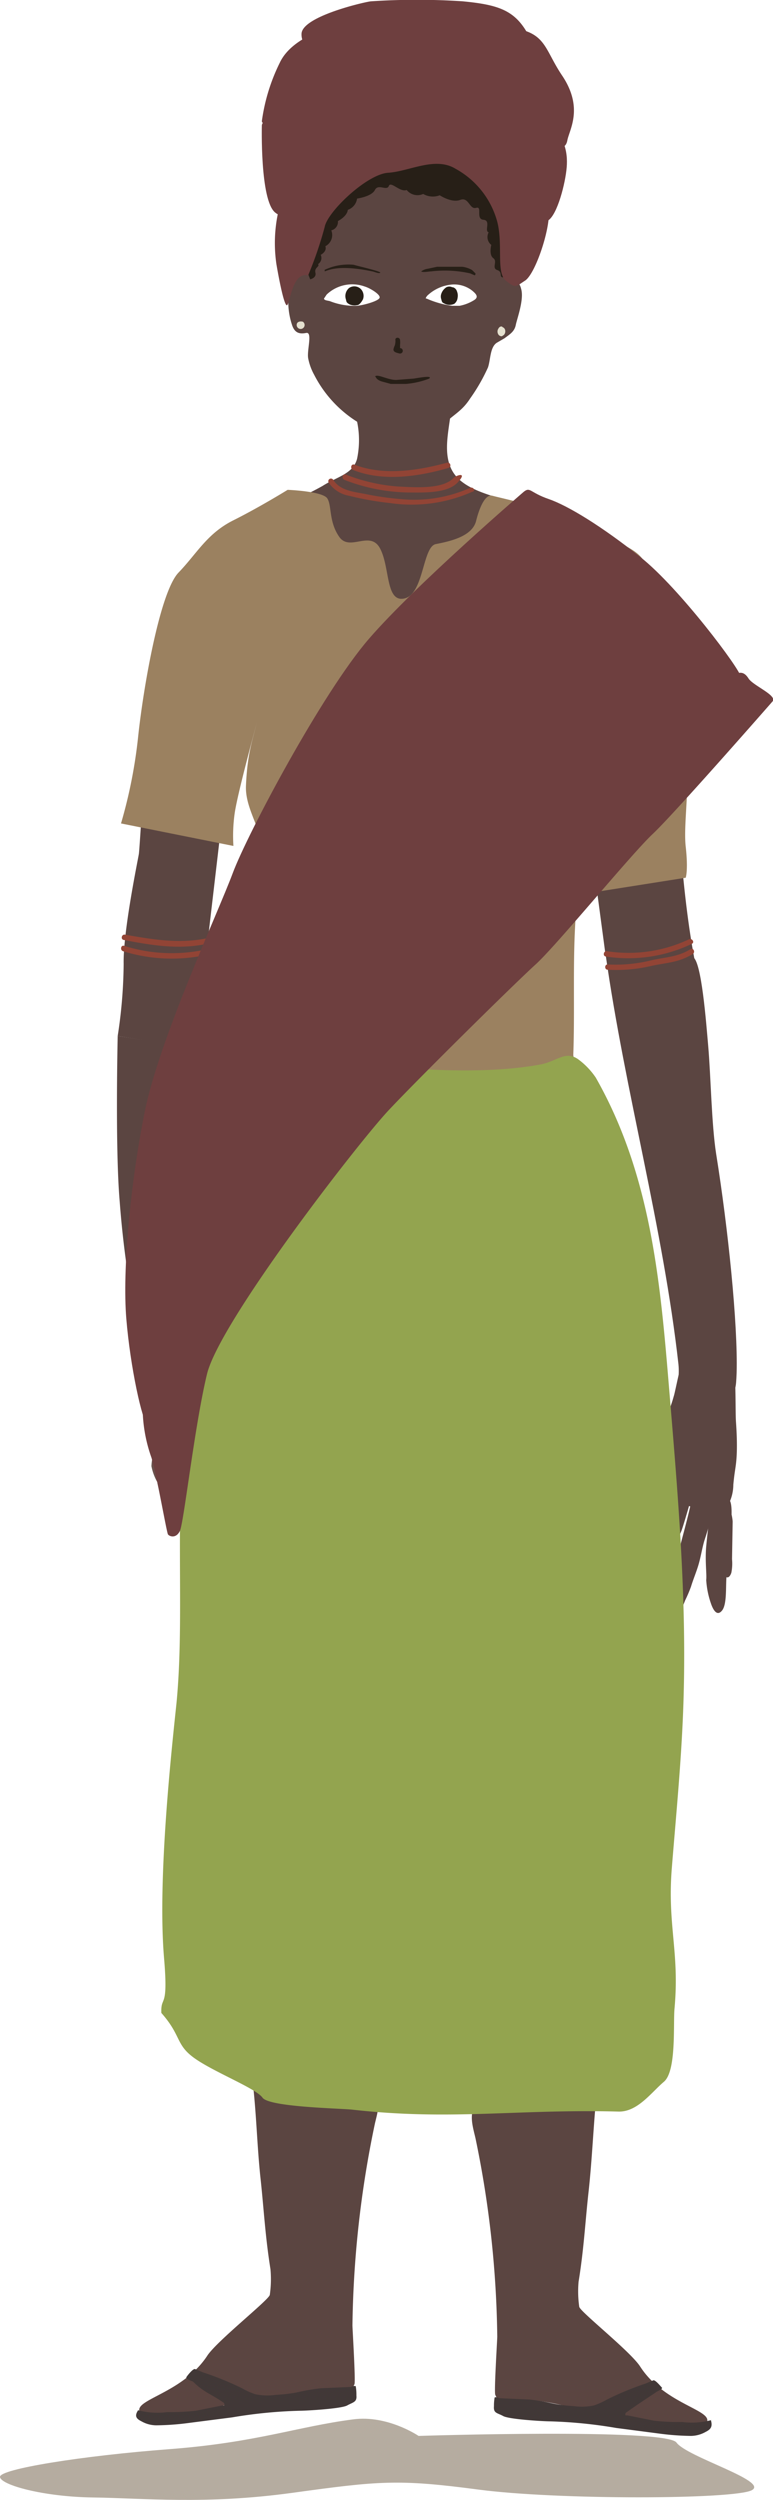 <svg xmlns="http://www.w3.org/2000/svg" width="116.9" height="377.7" viewBox="0 0 116.9 377.7">
  <defs>
    <style>
      .\33 22d4a40-b3c1-40bc-a17c-445b9eb728ef {
        fill: #b5aca0;
      }

      .\33 e1a540b-e659-4ab9-98b4-fde1320e9dab {
        fill: #5b4541;
      }

      .\37 9cad83d-c8d2-45dc-a4ef-669944e862f5 {
        fill: #924435;
      }

      .\35 a65fa8a-1be2-467f-8f67-3174691b6a1a {
        fill: #6e3f3f;
      }

      .\31 341be30-1ff5-49a5-8df9-59d3b3c9aab9 {
        fill: #271f17;
      }

      .d42c8e8a-0e62-4bae-84b6-bf764026250a {
        fill: #fff;
      }

      .\36 55b2d99-2411-49ed-a51f-6157cfb50fb8 {
        fill: #e4e0cf;
      }

      .\34 d129582-fcfe-4219-b388-3decb9efee4a {
        fill: #6a514c;
      }

      .\37 a8ad6f8-db21-4bbc-a6d7-d365d2382e46 {
        fill: #413837;
      }

      .\30 6b956d0-eccf-4357-a530-176c7d587eda {
        fill: #9b8160;
      }

      .c49445e7-7310-4004-bee6-0eaf374b0b8d {
        fill: #93a44f;
      }
    </style>
  </defs>
  <title>person3</title>
  <g id="2d123af7-330d-4bf6-b140-e92af2048384" data-name="Layer 2">
    <g id="08f31c7b-6b8d-4bd5-9e24-e347cbc7d970" data-name="Layer 1">
      <g id="839552fd-0769-457f-bc7b-3e6873df22a6" data-name="person3">
        <path class="322d4a40-b3c1-40bc-a17c-445b9eb728ef" d="M63.3,368s-4.7-3.2-9.9-2.5c-8.5,1.1-14.6,3.5-27.8,4.5S-.1,373,0,374.2s6.5,3,14.1,3.1,17,1.1,30.1-.7,16-2.1,28.1-.5,38.8,1.5,41.4.1-9.8-5-11.4-7.2S63.3,368,63.3,368Z"/>
        <g>
          <g>
            <path class="3e1a540b-e659-4ab9-98b4-fde1320e9dab" d="M21.4,203.7a11,11,0,0,1,.4,2.8c0,1.5-.3,6.7,2,10.2s2.1,6.3,4.3,7.3a2.6,2.6,0,0,0,3.4-1.1v-8.7s.4-.4,2.3.5,4,1.3,4.4.1a10.2,10.2,0,0,0-3.2-3.5c-2.5-1.9-3.3-2.3-3.2-4.3a10.5,10.5,0,0,0-1.4-4.5Z"/>
            <path class="3e1a540b-e659-4ab9-98b4-fde1320e9dab" d="M17.8,156.5s-.4,16.9.3,25a149.6,149.6,0,0,0,3.4,22.4l8.8-1.5-1.1-21.1s-.5-4.3,0-6.2.8-9.3,1.1-16.6Z"/>
            <path class="3e1a540b-e659-4ab9-98b4-fde1320e9dab" d="M30.3,158.6c.3-5.9.5-11.2.5-11.2l2.8-23.9-12-3.4s-.5,8.2-.6,8.9-2.4,11.7-2.3,16.6a73.7,73.7,0,0,1-.9,10.9"/>
            <path class="79cad83d-c8d2-45dc-a4ef-669944e862f5" d="M31,141.8c-4.1.8-8.1.1-12.1-.6-.5-.1-.7.7-.2.8,4.2.8,8.3,1.5,12.5.6C31.7,142.5,31.5,141.7,31,141.8Z"/>
            <path class="79cad83d-c8d2-45dc-a4ef-669944e862f5" d="M31.3,143.4a24,24,0,0,1-12.5-.5c-.5-.2-.7.6-.2.8a24.9,24.9,0,0,0,12.9.5C32,144,31.8,143.3,31.3,143.4Z"/>
          </g>
          <g>
            <g>
              <path class="5a65fa8a-1be2-467f-8f67-3174691b6a1a" d="M39.6,18.9s-.3,11.3,2,13.2,1.8-3.5,8.6-6.4,7.5-5.9,12.8-4.9,10.6,1.4,13.8,5,4.7,8.4,6.1,7.5,2.6-5.6,2.8-8-.3-5.2-4-8.2S69,11.6,59.4,11.4,40,17,39.6,18.9Z"/>
              <path class="5a65fa8a-1be2-467f-8f67-3174691b6a1a" d="M50.9,4c-.3-.1-6.7,1.4-8.6,5.5a28.5,28.5,0,0,0-2.7,8.8c0,1,5.7,1.6,10.1.6s10.2-2.6,16.2-1.8,7.7,2.6,13,4.1,6.6,1.6,6.9,0,2.5-4.9-.8-9.8S82.9,3.9,73,4Z"/>
              <path class="5a65fa8a-1be2-467f-8f67-3174691b6a1a" d="M56.1.2c-.5,0-10.4,2.2-10.5,4.9S49,9.2,59.7,9,83,12.6,80.8,7.2,76.2.8,70,.2A104.9,104.9,0,0,0,56.1.2Z"/>
              <g>
                <path class="3e1a540b-e659-4ab9-98b4-fde1320e9dab" d="M44.4,42.4a4.7,4.7,0,0,0-.8,2.8,11.2,11.2,0,0,0,.6,4c.4,1.1,1.1,1.3,2.1,1.1s.1,2.6.3,3.8a8.4,8.4,0,0,0,.9,2.5,18.1,18.1,0,0,0,11.2,9.2,10,10,0,0,0,3.5.4,9.4,9.4,0,0,0,5.3-2.5c1.5-1.3,2.5-1.8,3.6-3.5a27.4,27.4,0,0,0,2.7-4.7c.4-1.2.3-3,1.3-3.7l1.2-.7c.8-.6,1.5-1,1.7-2s1.3-3.9.8-5.5a2.2,2.2,0,0,0-1-1.4c-.4-.4-1.3-.2-1.7-.5a1.6,1.6,0,0,1-.5-1,26.8,26.8,0,0,1,.2-4.8,18.2,18.2,0,0,0-1.2-6.5c-1-2.8-3.1-3.8-5.7-5-1-.4-2.6,0-3.7,0-5.3-.1-9.4,0-13.4,3.7a12.9,12.9,0,0,0-2.6,3.2,14.8,14.8,0,0,0-1.3,4.1c-.4,2-.4,4-.8,5.9s0-.3-.9-.3S44.9,41.8,44.4,42.4Z"/>
                <path class="1341be30-1ff5-49a5-8df9-59d3b3c9aab9" d="M46.9,42.2s1-.2.8-1,.7-.9.4-1.3a1.1,1.1,0,0,0,.4-1.4s1-.5.7-1.3a1.9,1.9,0,0,0,.9-2.4,1.3,1.3,0,0,0,1-1.4s1.4-.7,1.5-1.7A2.1,2.1,0,0,0,54,30s2.2-.3,2.7-1.3,1.8.2,2.1-.6,1.7,1,2.7.6a2.1,2.1,0,0,0,2.5.6,2.9,2.9,0,0,0,2.5.2s1.8,1.2,3.1.7S71,31.7,72,31.4s-.1,1.7,1.1,1.8.1,1.7.8,1.9a1.5,1.5,0,0,0,.4,1.9s-.4,1.5.3,2-.3,1.5.6,1.8.2,1.1.9,1.1l-1.4-9.6s-2-7.9-5.8-8.5-13.3,1.2-13.3,1.2-10,4.1-9.9,9A24.2,24.2,0,0,0,46.9,42.2Z"/>
                <path class="d42c8e8a-0e62-4bae-84b6-bf764026250a" d="M54,46.2a10.2,10.2,0,0,1-4.1-.7c-.3-.1-.9-.1-.9-.4l.4-.6a5.6,5.6,0,0,1,5.8-1.2c.7.2,2.4,1.2,2.2,1.7S55,46.1,54,46.2Z"/>
                <path class="d42c8e8a-0e62-4bae-84b6-bf764026250a" d="M69.5,46.2H68.4a14,14,0,0,1-3.9-1.1h-.1a.2.2,0,0,1,0-.1,1.4,1.4,0,0,1,.4-.5A6.2,6.2,0,0,1,68.2,43a4.4,4.4,0,0,1,3.2.9c.6.5,1.1,1,.2,1.5A6.4,6.4,0,0,1,69.5,46.2Z"/>
                <path class="1341be30-1ff5-49a5-8df9-59d3b3c9aab9" d="M52.8,43.5a1.6,1.6,0,0,0-.5,1.7c.1.3,0,.5.6.8a1.9,1.9,0,0,0,1.1.1c.4,0,.8-.7.9-.9a1.5,1.5,0,0,0-.3-1.5A1.4,1.4,0,0,0,52.8,43.5Z"/>
                <path class="1341be30-1ff5-49a5-8df9-59d3b3c9aab9" d="M68.4,43.4a1,1,0,0,0-.9,0,1.9,1.9,0,0,0-.8,1.1,1.2,1.2,0,0,0,0,.6c.1.3.1.6.4.7a1.7,1.7,0,0,0,1.6.1,1.3,1.3,0,0,0,.5-.9,1.7,1.7,0,0,0-.1-1,.9.9,0,0,0-.6-.6h-.5"/>
                <path class="1341be30-1ff5-49a5-8df9-59d3b3c9aab9" d="M49.1,41c.4-.1,2-1.1,7.2,0,.2,0,1,.4,1.2.2s-3.8-1.1-4-1.2a8.5,8.5,0,0,0-3.5.4C48.7,40.9,49.2,40.7,49.1,41Z"/>
                <path class="1341be30-1ff5-49a5-8df9-59d3b3c9aab9" d="M68.9,40.3h1a4,4,0,0,1,1.5.5l.5.5a.3.3,0,0,1-.1.3l-.7-.3a17.5,17.5,0,0,0-5.9-.3c-.3,0-1.3.2-1.5,0a2.2,2.2,0,0,1,1-.4l1.4-.3Z"/>
                <path class="1341be30-1ff5-49a5-8df9-59d3b3c9aab9" d="M56.7,56.9c.3-.5,1.9.5,3.2.5l2.6-.2c.2,0,3.1-.6,2.4,0a12.8,12.8,0,0,1-3.5.8H59.1L58,57.7C56.7,57.4,56.9,56.8,56.7,56.9Z"/>
                <path class="655b2d99-2411-49ed-a51f-6157cfb50fb8" d="M76,49.4c-.2-.2-.5,0-.6.2a.8.8,0,0,0-.1.8.6.6,0,0,0,.6.4l.3-.2a.8.8,0,0,0,.2-.7.6.6,0,0,0-.5-.5.5.5,0,0,0-.5.4"/>
                <path class="655b2d99-2411-49ed-a51f-6157cfb50fb8" d="M45.8,48.6c-.4-.1-.8,0-.9.3a.6.6,0,1,0,.9-.3"/>
                <path class="1341be30-1ff5-49a5-8df9-59d3b3c9aab9" d="M49.2,30.6a15.8,15.8,0,0,1,3-3.2,14,14,0,0,1,4.9-2.6,40.8,40.8,0,0,1,5.7-1.7,12.9,12.9,0,0,1,4,0,10.1,10.1,0,0,1,3.6,1.1,16.8,16.8,0,0,1,3.6,3.9A12.4,12.4,0,0,1,76.2,34c.2,2.5.4,7.7-.1,7.8s-1.2-8.3-3.7-12.6a13,13,0,0,0-3.4-3,4.6,4.6,0,0,0-2.1-.3c-4.2.1-8.6.6-12.1,2.9s-5.4,6.2-6.8,10a28.1,28.1,0,0,1-1.1,3.3,4.7,4.7,0,0,1-.5-1.6,10.2,10.2,0,0,1,.3-3.3A14.5,14.5,0,0,1,49.2,30.6Z"/>
                <path class="4d129582-fcfe-4219-b388-3decb9efee4a" d="M23.8,224a13,13,0,0,0,.8,2.5,4.9,4.9,0,0,0,1,1.5.6.6,0,0,0,.5.2c.3-.1.6-1.4.6-1.7a37,37,0,0,0-3.5-11.8c-.2,1,.2,3.9,0,4.9a8.7,8.7,0,0,0-.3,1.9,8,8,0,0,0,1,2.6"/>
                <path class="3e1a540b-e659-4ab9-98b4-fde1320e9dab" d="M95.7,85.8a15.3,15.3,0,0,1,2.2,5.5,171.6,171.6,0,0,1,3.9,24c1,10,1.4,20.1,3.3,30a22.6,22.6,0,0,1-11.6.6,2.7,2.7,0,0,1-1.5-.7,2.6,2.6,0,0,1-.5-1.5L89,125c-.4-3.1,0-3.8-1.2-6.8s-1-4.2-1.8-6.1-2.3-4.8-2.6-7.1c-.8-7.1-3-19.2-1.8-26.3.3-2,1.8-.3,3.6.3s2.4,1.7,3.6,2.3S94,83.6,95.7,85.8Z"/>
                <path class="3e1a540b-e659-4ab9-98b4-fde1320e9dab" d="M107.1,158c.4,4.6.5,11.8,1.2,16.3,1.8,11.2,3.3,25.7,3.1,33.1-.1,2.3-.1,3-1.4,3.3s-5.3-.3-7.3-.9c-.4-.1.1-1.8-.1-3.7-2.3-20.6-8.1-41.3-11-61.8-.1-.4,2.4,1.4,4.7,1.4,5.6,0,7.2-1.7,8.5-1.1S106.8,154.6,107.1,158Z"/>
                <path class="3e1a540b-e659-4ab9-98b4-fde1320e9dab" d="M111.4,220c-.1,1.7-.3,2.1-.5,4.3a6.5,6.5,0,0,1-.6,2.7c-.9,1-2.4,1-3.7.9a7.9,7.9,0,0,1-4-1.1c-1.1-.7-3-1.1-3-6.3s1.3-5.9,2.3-9.6c.1-.2.8-3.7.9-3.8s.3-.1.6,0,2.7.7,4.5.9,2.8-1.2,3.1-.7.2,6.1.3,7.5S111.5,218.2,111.4,220Z"/>
                <path class="4d129582-fcfe-4219-b388-3decb9efee4a" d="M99.8,226.5c-.5,1.5-.2,1.7-.9,3.1a5.9,5.9,0,0,1-1.2,1.8.7.7,0,0,1-.6.2c-.4-.1-.7-1.7-.7-2.1a46.6,46.6,0,0,1,4.1-14.4c.3,1.2-.2,4.8,0,6a11,11,0,0,1,.4,2.3,10.1,10.1,0,0,1-1.2,3.1"/>
                <path class="3e1a540b-e659-4ab9-98b4-fde1320e9dab" d="M105.6,236.5c-.3,1-.8,2.2-1.1,3.2a20.8,20.8,0,0,1-.9,2.1,8.4,8.4,0,0,1-1.2,2.2c-.3.3-.7.6-1.1.4a.9.9,0,0,1-.2-.8c.2-5.5,2.1-10.8,3.3-16.1.2-1,.2-3.1,1.3-3.1s2,.2,2.2.9a12,12,0,0,1-.3,3.7c-.3,1.2-.6,2.3-1,3.5S106,235.2,105.6,236.5Z"/>
                <path class="3e1a540b-e659-4ab9-98b4-fde1320e9dab" d="M109.9,237.9c-.2,1.5.1,4.4-.7,5.4s-1.4-.2-1.7-1.1a13.2,13.2,0,0,1-.7-3.5c.1-.9-.2-2.9,0-5.1s.5-4.1.6-6.3,1.8-1.3,2.7-.9.4,4,.4,4.7l-.4,3.8C110,236,110.1,236.7,109.9,237.9Z"/>
                <path class="3e1a540b-e659-4ab9-98b4-fde1320e9dab" d="M104.4,226.8c-.1.4-1.2,4.2-1.4,4.6-1,2.2-1.4,4.7-2.3,7a5.3,5.3,0,0,1-1.5,2.3c-.9-.3-.6-1.5-.6-2.3a38.8,38.8,0,0,1,1.8-8c.2-.6,0-7.4.7-7.3S104.5,226.1,104.4,226.8Z"/>
                <path class="3e1a540b-e659-4ab9-98b4-fde1320e9dab" d="M110.7,235.8v-.3a7.1,7.1,0,0,1-.1,2.1c-.1.3-.3.7-.6.7s-.3-.3-.4-.5a9,9,0,0,1-.4-2.5,44.7,44.7,0,0,1-.2-6.2c.1-.5.7-.5,1.1-1s.7,1.4.7,1.8Z"/>
                <g>
                  <path class="3e1a540b-e659-4ab9-98b4-fde1320e9dab" d="M40.9,342.8a16.7,16.7,0,0,1-.1,3.9c-.2.8-7.8,6.8-9.4,9.1-3.8,5.9-11.5,6.7-10.2,8.7,2.4,0,6.4.7,8.5,0a45,45,0,0,1,9-1.9c4.3-.4,6.5-1.9,13.7-1.7,1,0,1-.3,1.2-.7s-.3-8.4-.3-8.9a157,157,0,0,1,3.4-30.5c.4-1.7,1-3.6,0-5.1a5.9,5.9,0,0,0-1.5-1.4c-2.4-1.8-15.3-12.4-16.9-6a22.6,22.6,0,0,0,0,7c.5,4.6.6,9.2,1.1,13.8S40.1,337.8,40.9,342.8Z"/>
                  <path class="7a8ad6f8-db21-4bbc-a6d7-d365d2382e46" d="M21.4,365.8a4.6,4.6,0,0,0,2.2.6,39.8,39.8,0,0,0,4.5-.3l7-.9a71.5,71.5,0,0,1,10.2-1c1,0,6.3-.3,7.2-.8s1.5-.5,1.4-1.5a7.6,7.6,0,0,0-.1-1.4c-.1-.1-.5,0-.7.1l-4.6.2c-3.4.4-3.4.8-6.8,1a9,9,0,0,1-3.1-.1,11.1,11.1,0,0,1-2-.9,45.8,45.8,0,0,0-5.9-2.4l-1.2-.5c-.3-.1-1.1.9-1.3,1.2s.8.6,1,.7c1.6,1.6,2.6,1.8,4.5,3.1.2.1.3.3.2.5h-.3l-4,.8a34.1,34.1,0,0,1-4.3.2,11.6,11.6,0,0,1-4.5-.3h.1C20.3,365,20.6,365.4,21.4,365.8Z"/>
                </g>
                <g>
                  <path class="3e1a540b-e659-4ab9-98b4-fde1320e9dab" d="M87.5,344.7a16.4,16.4,0,0,0,.1,3.8c.2.8,7.7,6.7,9.2,9,3.8,5.9,11.4,6.6,10,8.6-2.3,0-6.3.7-8.4,0a44.3,44.3,0,0,0-8.8-1.9c-4.2-.4-6.4-1.9-13.5-1.7-1,0-1-.3-1.2-.7s.3-8.3.3-8.8A154.7,154.7,0,0,0,71.9,323c-.4-1.7-1-3.6,0-5a5.8,5.8,0,0,1,1.5-1.4c2.3-1.8,15.1-12.2,16.7-5.9a22.3,22.3,0,0,1,0,6.9c-.4,4.5-.6,9.1-1.1,13.6S88.3,339.8,87.5,344.7Z"/>
                  <path class="7a8ad6f8-db21-4bbc-a6d7-d365d2382e46" d="M106.7,367.4a4.6,4.6,0,0,1-2.2.6,39.2,39.2,0,0,1-4.4-.3l-6.9-.9a70.5,70.5,0,0,0-10-1c-1,0-6.2-.3-7.1-.8s-1.5-.4-1.4-1.5a7.5,7.5,0,0,1,.1-1.3c.1-.1.5,0,.7.1l4.6.2c3.4.4,3.4.8,6.7,1a8.8,8.8,0,0,0,3-.1,11,11,0,0,0,2-.9,45.2,45.2,0,0,1,5.8-2.4l1.2-.5c.3-.1,1.1.9,1.3,1.1s-.8.6-.9.7-2.6,1.7-4.4,3c-.2.1-.3.3-.2.5h.3l4,.8a33.6,33.6,0,0,0,4.3.2,11.4,11.4,0,0,0,4.4-.3h-.1C107.8,366.6,107.5,367,106.7,367.4Z"/>
                </g>
                <path class="3e1a540b-e659-4ab9-98b4-fde1320e9dab" d="M53.6,62.2a13.7,13.7,0,0,1,.4,7.1c-.6,2.3-3,2.7-5.2,4.1a43.7,43.7,0,0,1-7.7,3.4c-1.2.4-.9,2.8-1,4-1,12,.7,14.7-.6,23.7-.4,2.6,3.5,42.9,1.8,55.2l12.6,2A82.9,82.9,0,0,0,64,163c7.1.3,6.2.1,13.3,0,3,0,8-.7,9.4-2a16.6,16.6,0,0,0-.3-2.8c-.1-10-.3-19.1,1.6-28.6.7-3.3,1.8-7,2.5-10.3a26.7,26.7,0,0,0-.5-10.3c-1.9-9.4-5.1-17.2-6.1-26.7-.1-1.2-.2-2.7-1-3.6a11.5,11.5,0,0,0-3.4-2.2c-3.8-1.4-9.1-2.1-11-5.2s-.2-7.4-.2-10.8c-4.4,2.1-10.3,1.2-14.9-.4.6,2.3-.1.2.5,2.5"/>
                <path class="06b956d0-eccf-4357-a530-176c7d587eda" d="M42.2,102.4a1.4,1.4,0,0,0,1.7,1.6L75,106a34.4,34.4,0,0,0,4.6-.4c3-.2,3.6-.9,4-1.2a137.9,137.9,0,0,1-3.4-27.5c.5-.7,2.6.7,2.6,1.9.1,5.4,2.4,12.4,3.9,17.6s2.7,8.5,3.7,12.3c2.1,8.3-1.8,16.9-2.9,25.3s-.5,16.9-.8,25.3c0,.5.3,1.2,0,1.6a7.8,7.8,0,0,1-1.9.9,41.5,41.5,0,0,1-16,2.1,88.8,88.8,0,0,1-10.4-1.2L39.8,160c.7-8.1,2-20.3.6-29.5-.8-5.4-3.4-8.3-3.2-11.9.3-6.6,1.6-7.6,2.4-13.6,1.1-8.8.3-17.8,1.1-26.7.1-.8.3-1.7,1-2s.6,4.3.5,5.9-.4,4.7-.4,7Q41.9,95.8,42.2,102.4Z"/>
                <path class="c49445e7-7310-4004-bee6-0eaf374b0b8d" d="M35.2,163.5c-1,4.2.3,4.1-2.1,6.4s-4.8,34.3-5.5,47.6c-.9,15.7.2,28.1-.9,39.7-.7,6.7-2.9,26.4-1.9,38.5.7,8.1-.5,5.6-.4,8.4,3.1,3.5,2.1,4.8,5.1,6.9s9.2,4.5,10.2,5.9,11.3,1.6,13.5,1.8c14.9,1.7,25-.1,40.3.3,2.9.1,5-2.9,6.9-4.5s1.4-8.5,1.6-11c.8-8.6-1.1-12.6-.4-21.3s1.6-17.7,1.8-26.6c.4-15.6-1-31.3-2.3-46.9s-2.8-31.5-11-45.9a11.2,11.2,0,0,0-2.7-2.8c-1.9-1.3-3.1.3-5.6.8-9.6,1.8-21.8.5-31.6-.3C43.5,160.1,37,156.1,35.2,163.5Z"/>
              </g>
              <path class="5a65fa8a-1be2-467f-8f67-3174691b6a1a" d="M46.6,41.6a57.2,57.2,0,0,0,2.5-7.3c.4-2.3,6.4-8,9.6-8.2s7.1-2.5,10.2-.6a13,13,0,0,1,6.3,8c.9,3.5-.2,7.7,1.3,8.9s1.5.9,2.9,0,3.4-6.5,3.6-9.7-2.1-9-6.6-11.3-14.8-4.1-21.7-1.9S43.8,26.1,42.5,30.4a21.9,21.9,0,0,0-.7,9.5s1.2,7.2,1.7,6.1S44.4,41.1,46.6,41.6Z"/>
              <path class="06b956d0-eccf-4357-a530-176c7d587eda" d="M43.5,74s5.3.2,6,1.3.2,3.5,1.8,5.8S56,80,57.5,82.9s.8,8.2,3.7,7.5,2.7-7.8,4.7-8.2,5.5-1.1,6.1-3.5,1.5-4.1,2.5-3.8S86.9,77.6,91,80.4s6.6,2.4,7.6,7.6,4.3,16.2,5.1,23.2-.4,13.1,0,16.7,0,4.7,0,4.7l-13.3,2.1a25,25,0,0,1-.5-5.6c0-4-1.3-12.7-1.3-12.7s-6.5-.4-11.3-1.2-31.1-.9-31.1-.9l-7.3-5.3s-2.9,10.5-3.4,13.8a24.4,24.4,0,0,0-.2,5l-17-3.4a74.2,74.2,0,0,0,2.6-13.2c.8-7.5,3.3-21.8,6.1-24.7s4.3-5.9,8.3-7.9S43.5,74,43.5,74Z"/>
              <path class="5a65fa8a-1be2-467f-8f67-3174691b6a1a" d="M79.2,74.3S62.9,88.3,55.8,96.5,37.4,126,35.2,131.9s-11.1,25.1-13.3,36-3.4,24-2.8,31.3,2.4,15.6,3.3,16.3.9-11.3,14.8-31.1S61.4,158,62.9,156.2s18.9-19.1,20.2-21.1,20.1-21.3,22.2-24.1,6.7-7.8,6.7-8.8-9.2-13.3-15.1-18-11-7.8-13.9-8.8S80.2,73.5,79.2,74.3Z"/>
              <path class="5a65fa8a-1be2-467f-8f67-3174691b6a1a" d="M116.8,106s-14.8,16.9-18.1,20S84.2,142.8,81,145.7s-17.5,17-22.2,22-25.6,32-27.5,39.9-3.5,22.5-4.1,23.7-1.6.8-1.8.5-1.7-9-2.5-11.6a22.7,22.7,0,0,1-1.3-6.5c0-1.8,8-20.3,9.4-23.6s23.6-30.1,26.2-32.1S79.7,136,85.2,130s23.7-26.3,25.1-27.5,2.2-1.1,2.9,0S117.7,105.1,116.8,106Z"/>
              <path class="1341be30-1ff5-49a5-8df9-59d3b3c9aab9" d="M60.6,52.6h-.1v-.5a3.1,3.1,0,0,0,0-.7c0-.5-.8-.5-.7,0a2.4,2.4,0,0,1-.1.8,2.1,2.1,0,0,0-.2.6c0,.4.5.5.9.6A.4.4,0,0,0,60.6,52.6Z"/>
            </g>
            <g>
              <path class="79cad83d-c8d2-45dc-a4ef-669944e862f5" d="M67.6,69.9c-4.4,1.2-9.6,2-14,.3-.5-.2-.7.6-.2.8,4.5,1.8,9.9,1,14.4-.3A.4.4,0,0,0,67.6,69.9Z"/>
              <path class="79cad83d-c8d2-45dc-a4ef-669944e862f5" d="M68.6,72.2c-1.7,1.8-6.1,1.4-8.4,1.3a27.2,27.2,0,0,1-7.9-1.8c-.5-.2-.7.6-.2.8a27.7,27.7,0,0,0,9.6,1.9c2.2,0,5.9.2,7.5-1.5S69,71.8,68.6,72.2Z"/>
              <path class="79cad83d-c8d2-45dc-a4ef-669944e862f5" d="M71.1,73.7a20.8,20.8,0,0,1-10.5,1.7,44.5,44.5,0,0,1-5.5-.8c-1.6-.3-3.7-.5-4.7-2.1a.4.4,0,0,0-.7.4,4.7,4.7,0,0,0,3.1,2,45.5,45.5,0,0,0,6.2,1.1,22.5,22.5,0,0,0,12.4-1.7C72,74.2,71.6,73.5,71.1,73.7Z"/>
            </g>
          </g>
          <path class="79cad83d-c8d2-45dc-a4ef-669944e862f5" d="M104.2,141.9a21.4,21.4,0,0,1-12.4,1.8c-.5-.1-.7.7-.2.8a22.3,22.3,0,0,0,13-1.9C105.1,142.4,104.7,141.7,104.2,141.9Z"/>
          <path class="79cad83d-c8d2-45dc-a4ef-669944e862f5" d="M104.4,143.4c-1.9,1.2-3.9,1.2-6,1.7a22.4,22.4,0,0,1-6.5.6c-.5,0-.5.8,0,.8a23.2,23.2,0,0,0,6.7-.6c2.4-.5,4.1-.5,6.2-1.8C105.2,143.8,104.8,143.1,104.4,143.4Z"/>
        </g>
      </g>
    </g>
  </g>
</svg>

